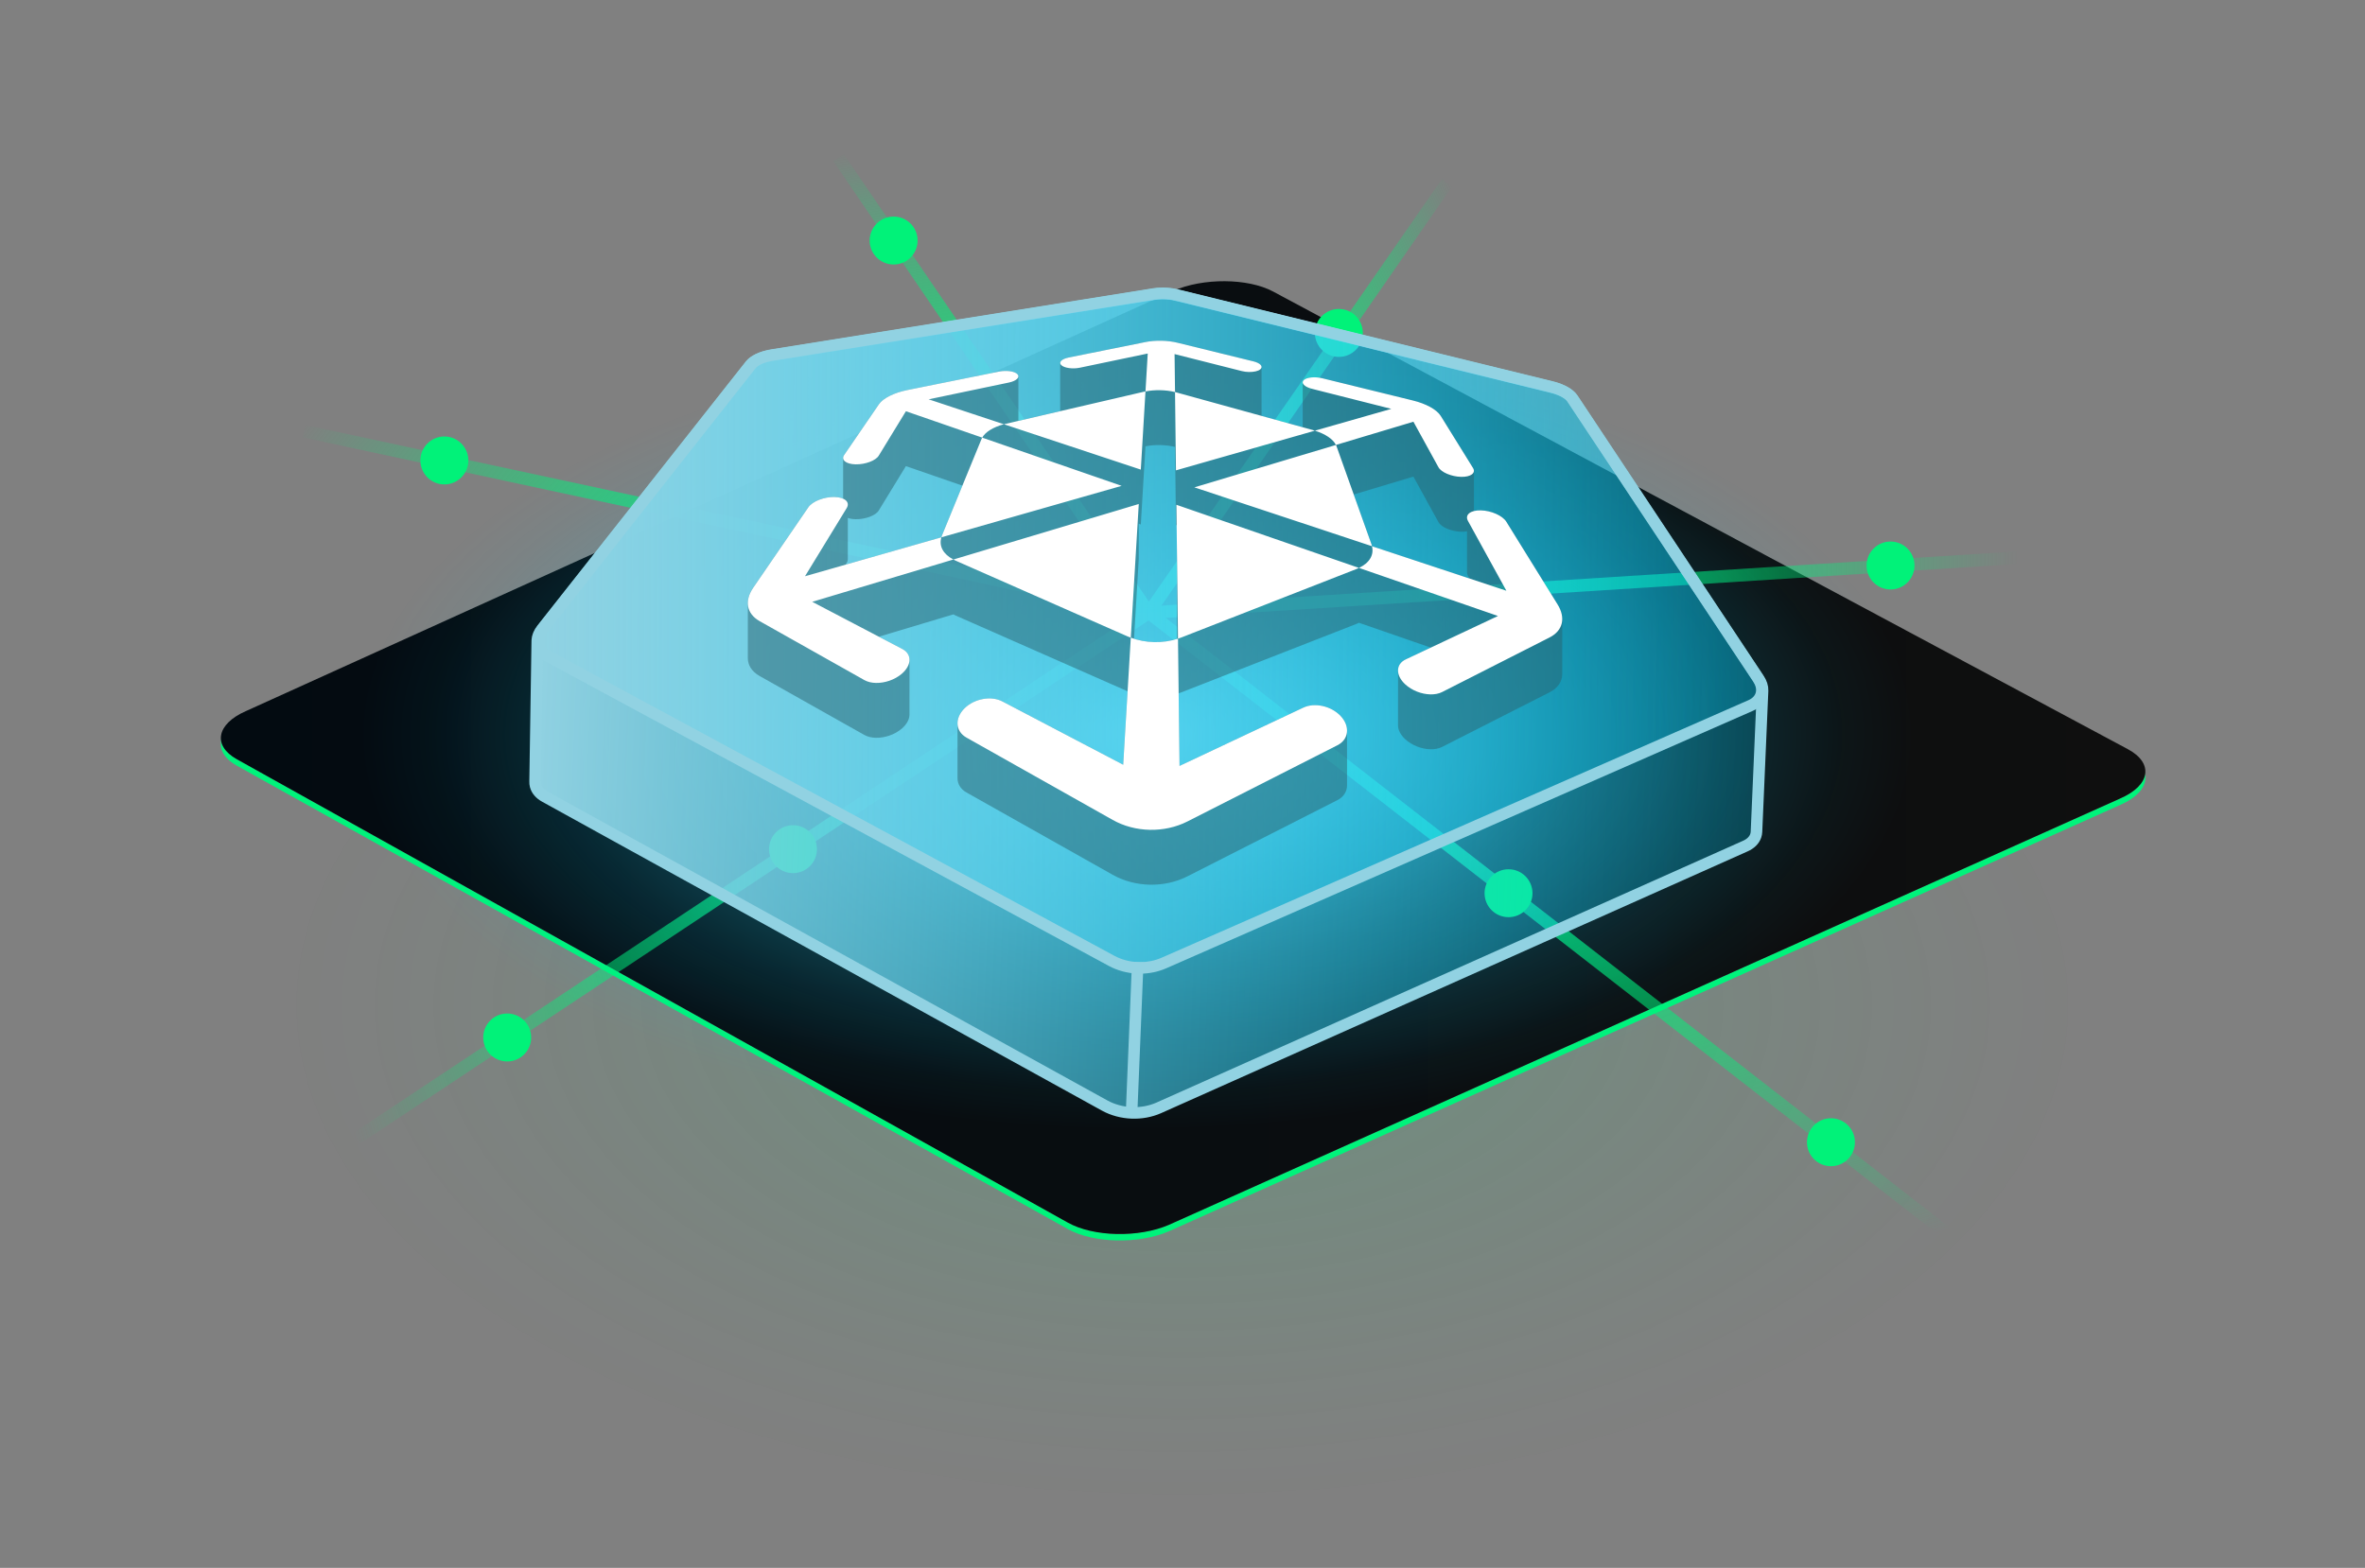 <?xml version="1.0" encoding="utf-8"?>
<!-- Generator: Adobe Illustrator 27.0.0, SVG Export Plug-In . SVG Version: 6.00 Build 0)  -->
<svg version="1.1" id="Layer_1" xmlns="http://www.w3.org/2000/svg" xmlns:xlink="http://www.w3.org/1999/xlink" x="0px" y="0px"
	 viewBox="0 0 606.635 402.286" style="enable-background:new 0 0 606.635 402.286;" xml:space="preserve">
<rect x="0" y="0" width="606.635" height="402.286" fill="#808080" stroke="none"/>
<style type="text/css">
	.st0{opacity:0.15;fill:url(#SVGID_1_);enable-background:new    ;}
	.st1{fill:#00F37B;}
	.st2{fill:url(#SVGID_00000162345295741335669080000018442273683627521451_);}
	
		.st3{fill:none;stroke:url(#SVGID_00000112594109124925557610000005249190467798342017_);stroke-width:3.237;stroke-linejoin:round;}
	.st4{fill:#01F279;}
	
		.st5{fill:none;stroke:url(#SVGID_00000012434768100727556220000014885025987529459863_);stroke-width:3.237;stroke-linejoin:round;}
	
		.st6{fill:none;stroke:url(#SVGID_00000044860410709135942820000009953821387639377564_);stroke-width:3.237;stroke-linejoin:round;}
	
		.st7{fill:none;stroke:url(#SVGID_00000023241280238036835680000017525785019671015604_);stroke-width:3.237;stroke-linejoin:round;}
	
		.st8{fill:none;stroke:url(#SVGID_00000090975147619894501890000005673517330789760177_);stroke-width:3.237;stroke-linejoin:round;}
	
		.st9{fill:none;stroke:url(#SVGID_00000008829896637529441570000012474708690758503564_);stroke-width:3.237;stroke-linejoin:round;}
	.st10{fill:url(#SVGID_00000091694430576753505560000009120765699982603930_);}
	
		.st11{fill:url(#SVGID_00000015316342212854236220000018246292725683200955_);stroke:#91D2E2;stroke-width:2.962;stroke-linejoin:round;}
	.st12{fill:url(#SVGID_00000051356501688886622980000004111014060368854150_);}
	.st13{fill:#91D2E2;}
	.st14{fill:none;stroke:#91D2E2;stroke-width:2.962;stroke-linejoin:round;}
	.st15{opacity:0.5;fill:#2B626F;enable-background:new    ;}
	.st16{fill:#FFFFFF;}
</style>
<g>
	<g id="Layer_2_00000143614261439306317250000002415473114400047791_">
		<g id="Layer_1-2">
			<g>
				<g>
					
						<radialGradient id="SVGID_1_" cx="-5937.647" cy="13077.587" r="232.783" gradientTransform="matrix(1 0 0 -0.553 6240.964 7489.793)" gradientUnits="userSpaceOnUse">
						<stop  offset="0" style="stop-color:#00F37B"/>
						<stop  offset="0.242" style="stop-color:#00F37B;stop-opacity:0.709"/>
						<stop  offset="0.513" style="stop-color:#00F37B;stop-opacity:0.408"/>
						<stop  offset="0.739" style="stop-color:#00F37B;stop-opacity:0.187"/>
						<stop  offset="0.908" style="stop-color:#00F37B;stop-opacity:0.051"/>
						<stop  offset="1" style="stop-color:#00F37B;stop-opacity:0"/>
					</radialGradient>
					<ellipse class="st0" cx="303.318" cy="260.817" rx="303.318" ry="141.469"/>
					<g>
						<path class="st1" d="M273.891,315.34c6.552,3.681,18.17,3.943,25.944,0.58
							l243.925-109.357c4.326-1.872,6.543-4.431,6.543-6.958v-1.662
							c0,2.527-2.217,5.087-6.543,6.958L299.834,314.258
							c-7.774,3.363-19.392,3.101-25.944-0.58L60.725,194.776
							c-2.738-1.538-4.074-3.464-4.074-5.421v1.662c0,1.956,1.335,3.882,4.073,5.421
							l213.166,118.902V315.34z"/>
						
							<linearGradient id="SVGID_00000072975325490812180880000010249320291256698527_" gradientUnits="userSpaceOnUse" x1="56.653" y1="246.609" x2="550.3" y2="246.609" gradientTransform="matrix(1 0 0 -1 0 441)">
							<stop  offset="0.006" style="stop-color:#030B11"/>
							<stop  offset="1" style="stop-color:#0F0F0F"/>
						</linearGradient>
						<path style="fill:url(#SVGID_00000072975325490812180880000010249320291256698527_);" d="M543.758,204.914
							L299.835,314.27c-7.774,3.363-19.391,3.101-25.944-0.58L60.727,194.789
							c-6.236-3.503-5.195-9.017,2.32-12.322L300.947,74.625
							c7.633-3.356,19.077-3.291,25.568,0.154l219.187,117.387
							c6.822,3.62,5.954,9.331-1.944,12.748V204.914z"/>
					</g>
				</g>
				<g>
					
						<linearGradient id="SVGID_00000052786810184569198550000008545053182445619641_" gradientUnits="userSpaceOnUse" x1="-803.076" y1="3189.563" x2="-685.717" y2="3244.289" gradientTransform="matrix(0.27 -0.963 -0.963 -0.27 3553.354 250.064)">
						<stop  offset="0" style="stop-color:#01F279"/>
						<stop  offset="0.115" style="stop-color:#00F279;stop-opacity:0.981"/>
						<stop  offset="0.243" style="stop-color:#00F279;stop-opacity:0.926"/>
						<stop  offset="0.376" style="stop-color:#00F279;stop-opacity:0.834"/>
						<stop  offset="0.514" style="stop-color:#00F279;stop-opacity:0.706"/>
						<stop  offset="0.655" style="stop-color:#00F279;stop-opacity:0.54"/>
						<stop  offset="0.799" style="stop-color:#00F27A;stop-opacity:0.338"/>
						<stop  offset="0.942" style="stop-color:#00F27A;stop-opacity:0.103"/>
						<stop  offset="1" style="stop-color:#00F37B;stop-opacity:0"/>
					</linearGradient>
					
						<line style="fill:none;stroke:url(#SVGID_00000052786810184569198550000008545053182445619641_);stroke-width:3.237;stroke-linejoin:round;" x1="215.098" y1="40.459" x2="294.682" y2="157.212"/>
					<circle class="st4" cx="229.221" cy="61.717" r="6.15"/>
					
						<linearGradient id="SVGID_00000086681587827415807200000016541221615510747057_" gradientUnits="userSpaceOnUse" x1="330.849" y1="4671.342" x2="513.082" y2="4756.318" gradientTransform="matrix(-0.456 -0.89 -0.89 0.456 4573.747 -1640.57)">
						<stop  offset="0" style="stop-color:#01F279"/>
						<stop  offset="0.115" style="stop-color:#00F279;stop-opacity:0.981"/>
						<stop  offset="0.243" style="stop-color:#00F279;stop-opacity:0.926"/>
						<stop  offset="0.376" style="stop-color:#00F279;stop-opacity:0.834"/>
						<stop  offset="0.514" style="stop-color:#00F279;stop-opacity:0.706"/>
						<stop  offset="0.655" style="stop-color:#00F279;stop-opacity:0.54"/>
						<stop  offset="0.799" style="stop-color:#00F27A;stop-opacity:0.338"/>
						<stop  offset="0.942" style="stop-color:#00F27A;stop-opacity:0.103"/>
						<stop  offset="1" style="stop-color:#00F37B;stop-opacity:0"/>
					</linearGradient>
					
						<line style="fill:none;stroke:url(#SVGID_00000086681587827415807200000016541221615510747057_);stroke-width:3.237;stroke-linejoin:round;" x1="77.98" y1="110.637" x2="294.682" y2="157.212"/>
					
						<linearGradient id="SVGID_00000008144669790387555410000008343556370616343228_" gradientUnits="userSpaceOnUse" x1="2647.777" y1="4807.098" x2="2861.217" y2="4906.626" gradientTransform="matrix(-0.988 -0.152 -0.152 0.988 3652.979 -4156.682)">
						<stop  offset="0" style="stop-color:#01F279"/>
						<stop  offset="0.115" style="stop-color:#00F279;stop-opacity:0.981"/>
						<stop  offset="0.243" style="stop-color:#00F279;stop-opacity:0.926"/>
						<stop  offset="0.376" style="stop-color:#00F279;stop-opacity:0.834"/>
						<stop  offset="0.514" style="stop-color:#00F279;stop-opacity:0.706"/>
						<stop  offset="0.655" style="stop-color:#00F279;stop-opacity:0.54"/>
						<stop  offset="0.799" style="stop-color:#00F27A;stop-opacity:0.338"/>
						<stop  offset="0.942" style="stop-color:#00F27A;stop-opacity:0.103"/>
						<stop  offset="1" style="stop-color:#00F37B;stop-opacity:0"/>
					</linearGradient>
					
						<line style="fill:none;stroke:url(#SVGID_00000008144669790387555410000008343556370616343228_);stroke-width:3.237;stroke-linejoin:round;" x1="89.984" y1="293.05" x2="294.682" y2="157.212"/>
					
						<linearGradient id="SVGID_00000152227510294906991830000004167140485870626737_" gradientUnits="userSpaceOnUse" x1="3953.503" y1="1494.105" x2="4145.933" y2="1583.837" gradientTransform="matrix(-0.152 0.988 0.988 0.152 -508.456 -3999.646)">
						<stop  offset="0" style="stop-color:#01F279"/>
						<stop  offset="0.115" style="stop-color:#00F279;stop-opacity:0.981"/>
						<stop  offset="0.243" style="stop-color:#00F279;stop-opacity:0.926"/>
						<stop  offset="0.376" style="stop-color:#00F279;stop-opacity:0.834"/>
						<stop  offset="0.514" style="stop-color:#00F279;stop-opacity:0.706"/>
						<stop  offset="0.655" style="stop-color:#00F279;stop-opacity:0.54"/>
						<stop  offset="0.799" style="stop-color:#00F27A;stop-opacity:0.338"/>
						<stop  offset="0.942" style="stop-color:#00F27A;stop-opacity:0.103"/>
						<stop  offset="1" style="stop-color:#00F37B;stop-opacity:0"/>
					</linearGradient>
					
						<line style="fill:none;stroke:url(#SVGID_00000152227510294906991830000004167140485870626737_);stroke-width:3.237;stroke-linejoin:round;" x1="499.641" y1="316.631" x2="294.682" y2="157.212"/>
					
						<linearGradient id="SVGID_00000127752075121376681670000005599498746102481051_" gradientUnits="userSpaceOnUse" x1="294.579" y1="290.844" x2="517.511" y2="290.844" gradientTransform="matrix(1 0 0 -1 0 441)">
						<stop  offset="0" style="stop-color:#01F279"/>
						<stop  offset="0.115" style="stop-color:#00F279;stop-opacity:0.981"/>
						<stop  offset="0.243" style="stop-color:#00F279;stop-opacity:0.926"/>
						<stop  offset="0.376" style="stop-color:#00F279;stop-opacity:0.834"/>
						<stop  offset="0.514" style="stop-color:#00F279;stop-opacity:0.706"/>
						<stop  offset="0.655" style="stop-color:#00F279;stop-opacity:0.54"/>
						<stop  offset="0.799" style="stop-color:#00F27A;stop-opacity:0.338"/>
						<stop  offset="0.942" style="stop-color:#00F27A;stop-opacity:0.103"/>
						<stop  offset="1" style="stop-color:#00F37B;stop-opacity:0"/>
					</linearGradient>
					
						<line style="fill:none;stroke:url(#SVGID_00000127752075121376681670000005599498746102481051_);stroke-width:3.237;stroke-linejoin:round;" x1="517.409" y1="143.1" x2="294.682" y2="157.212"/>
					
						<linearGradient id="SVGID_00000100376377588407841630000008297897012171026823_" gradientUnits="userSpaceOnUse" x1="279.64" y1="314.114" x2="386.238" y2="363.821" gradientTransform="matrix(1 0 0 -1 0 441)">
						<stop  offset="0" style="stop-color:#01F279"/>
						<stop  offset="0.115" style="stop-color:#00F279;stop-opacity:0.981"/>
						<stop  offset="0.243" style="stop-color:#00F279;stop-opacity:0.926"/>
						<stop  offset="0.376" style="stop-color:#00F279;stop-opacity:0.834"/>
						<stop  offset="0.514" style="stop-color:#00F279;stop-opacity:0.706"/>
						<stop  offset="0.655" style="stop-color:#00F279;stop-opacity:0.54"/>
						<stop  offset="0.799" style="stop-color:#00F27A;stop-opacity:0.338"/>
						<stop  offset="0.942" style="stop-color:#00F27A;stop-opacity:0.103"/>
						<stop  offset="1" style="stop-color:#00F37B;stop-opacity:0"/>
					</linearGradient>
					
						<line style="fill:none;stroke:url(#SVGID_00000100376377588407841630000008297897012171026823_);stroke-width:3.237;stroke-linejoin:round;" x1="371.197" y1="46.853" x2="294.682" y2="157.212"/>
					
						<radialGradient id="SVGID_00000160158044997808985520000003301660148015359140_" cx="609.143" cy="285.133" r="188.555" gradientTransform="matrix(1.058 0 0 -0.538 -352.814 341.916)" gradientUnits="userSpaceOnUse">
						<stop  offset="0" style="stop-color:#91D2E2"/>
						<stop  offset="0.127" style="stop-color:#78D2E6;stop-opacity:0.828"/>
						<stop  offset="0.362" style="stop-color:#4DD2EF;stop-opacity:0.537"/>
						<stop  offset="0.575" style="stop-color:#2CD2F6;stop-opacity:0.306"/>
						<stop  offset="0.759" style="stop-color:#14D2FA;stop-opacity:0.139"/>
						<stop  offset="0.907" style="stop-color:#05D2FD;stop-opacity:0.037"/>
						<stop  offset="1" style="stop-color:#00D2FF;stop-opacity:0"/>
					</radialGradient>
					<path style="fill:url(#SVGID_00000160158044997808985520000003301660148015359140_);" d="M157.008,338.938
						c0.474,0.548,1.155,0.863,1.872,0.863h265.921c0.718,0,1.399-0.315,1.872-0.863
						l99.94-120.822c0.414-0.479,0.621-1.077,0.621-1.674l4.406-65.713
						c-0-0.615-0.219-1.23-0.656-1.715L430.419,64.255
						c-0.357-0.396-0.828-0.667-1.347-0.772L292.332,37.049
						c-0.08-0.016-0.16-0.028-0.24-0.036c-0.247-0.025-0.496-0.013-0.741,0.036
						L154.612,63.482c-0.519,0.105-0.99,0.377-1.347,0.772l-100.566,84.76
						c-0.437,0.485-0.656,1.1-0.656,1.715l5.878,65.713
						c0,0.597,0.206,1.195,0.621,1.674l98.466,120.822L157.008,338.938z"/>
					<circle class="st4" cx="386.945" cy="229.181" r="6.15"/>
					<circle class="st4" cx="343.425" cy="85.425" r="6.15"/>
					<circle class="st4" cx="203.411" cy="217.882" r="6.15"/>
					<g>
						
							<linearGradient id="SVGID_00000176026606605325801030000016022180577970629001_" gradientUnits="userSpaceOnUse" x1="232.493" y1="22.678" x2="547.056" y2="22.678" gradientTransform="matrix(0.999 0.041 0.038 -0.936 -95.753 185.698)">
							<stop  offset="0" style="stop-color:#91D2E2"/>
							<stop  offset="1" style="stop-color:#00D2FF;stop-opacity:0.21"/>
						</linearGradient>
						
							<path style="fill:url(#SVGID_00000176026606605325801030000016022180577970629001_);stroke:#91D2E2;stroke-width:2.962;stroke-linejoin:round;" d="
							M283.434,283.705c2.038,1.102,4.396,1.737,6.822,1.837
							s4.828-0.34,6.948-1.272l150.472-67.178
							c1.358-0.597,2.282-1.506,2.672-2.63c0.119-0.342,0.185-0.696,0.2-1.059
							l1.561-36.181c0.04-0.97-0.29-2.002-0.976-3.037l-47.681-71.85
							c-0.831-1.253-2.8-2.338-5.402-2.977l-96.26-23.615
							c-0.5-0.123-1.028-0.218-1.57-0.287
							c-1.427-0.18-2.947-0.168-4.288,0.047l-97.871,15.657
							c-2.644,0.423-4.694,1.343-5.626,2.525l-53.402,67.706
							c-0.77,0.975-1.183,1.977-1.223,2.948l-0.558,36.18
							c-0.015,0.363,0.022,0.721,0.113,1.072c0.297,1.152,1.143,2.135,2.449,2.84
							l143.619,79.275L283.434,283.705z"/>
						<g>
							<g>
								
									<linearGradient id="SVGID_00000014613868091156378370000004253879737412944299_" gradientUnits="userSpaceOnUse" x1="137.993" y1="279.2" x2="451.928" y2="279.2" gradientTransform="matrix(1 0 0 -1 0 441)">
									<stop  offset="0" style="stop-color:#91D2E2"/>
									<stop  offset="1" style="stop-color:#00D2FF;stop-opacity:0.21"/>
								</linearGradient>
								<path style="fill:url(#SVGID_00000014613868091156378370000004253879737412944299_);" d="M292.435,248.347
									c-0.218,0-0.436-0.004-0.654-0.013c-2.355-0.097-4.65-0.715-6.637-1.79
									l-144.591-78.169c-1.719-0.93-2.297-2.176-2.479-3.058
									c-0.19-0.923-0.139-2.376,1.186-4.056l53.402-67.706
									c1.303-1.652,4.279-2.285,5.498-2.48l97.871-15.657
									c0.686-0.11,1.424-0.165,2.194-0.165c1.211,0,2.412,0.138,3.473,0.398
									l96.26,23.615c1.2,0.294,4.115,1.168,5.277,2.921l47.68,71.85
									c1.184,1.783,1.116,3.235,0.851,4.139c-0.254,0.864-0.931,2.059-2.721,2.845
									l-150.504,66.071c-1.867,0.82-3.978,1.253-6.107,1.253L292.435,248.347z"/>
								<path class="st13" d="M298.226,76.734c1.069,0,2.164,0.121,3.119,0.355l96.261,23.615
									c2.116,0.519,3.794,1.394,4.396,2.302l47.68,71.85
									c1.349,2.033,0.894,3.876-1.232,4.809l-150.504,66.071
									c-1.717,0.754-3.609,1.128-5.51,1.128c-0.198,0-0.396-0.004-0.594-0.012
									c-2.099-0.086-4.172-0.628-5.993-1.612l-144.591-78.168
									c-2.042-1.105-2.345-2.978-0.834-4.894L193.826,94.472
									c0.674-0.855,2.418-1.59,4.569-1.934l97.871-15.657
									c0.616-0.098,1.283-0.147,1.96-0.147 M298.226,73.772
									c-0.848,0-1.665,0.062-2.428,0.184l-97.871,15.657
									c-1.727,0.277-4.859,1.037-6.427,3.024l-53.402,67.707
									c-1.679,2.128-1.728,4.042-1.474,5.273
									c0.347,1.682,1.492,3.124,3.225,4.061l144.592,78.169
									c2.183,1.18,4.7,1.861,7.28,1.966
									c0.238,0.01,0.477,0.015,0.716,0.015c2.331,0,4.649-0.477,6.702-1.378
									l150.503-66.071c1.804-0.792,3.063-2.136,3.547-3.784
									c0.354-1.206,0.461-3.117-1.038-5.375l-47.68-71.85
									c-1.399-2.109-4.459-3.123-6.158-3.541l-96.261-23.615
									c-1.174-0.288-2.497-0.44-3.825-0.44l0,0L298.226,73.772z"/>
							</g>
							<line class="st14" x1="291.842" y1="246.854" x2="290.256" y2="285.542"/>
							<path class="st15" d="M376.929,148.435l-25.011-8.289
								c-0.037-0.146-0.056-0.29-0.108-0.437l-4.574-12.833l15.315-4.588
								l6.422,11.678c0.714,1.299,3.325,2.413,5.819,2.465
								c0.565,0.012,1.071-0.032,1.507-0.122v10.566
								c0,0.269,0.08,0.559,0.246,0.862l0.385,0.7H376.929z M216.915,144.876
								l0.266-0.435c0.195-0.32,0.288-0.628,0.288-0.915v-10.648
								c0.523,0.201,1.201,0.325,2,0.341c2.493,0.051,5.155-0.954,5.93-2.222
								l6.97-11.402l14.49,5.012l-5.257,12.823
								c-0.06,0.145-0.085,0.288-0.129,0.433l0,0L216.915,144.876z M294.579,164.66
								c-1.267-0.127-2.515-0.382-3.702-0.764l1.223-20.501v-8.997l0.526,0.174
								l1.196-20.06c2.409-0.475,5.195-0.418,7.58,0.157l0.242,20.089
								l0.228-0.03v29.185c-2.336,0.751-4.791,0.998-7.292,0.747L294.579,164.66z
								 M285.41,224.452c2.871,1.617,6.179,2.472,9.529,2.542
								s6.696-0.649,9.645-2.145l38.467-19.551
								c1.642-0.835,2.473-2.241,2.473-3.774v-14.078
								c0-1.248-0.551-2.581-1.665-3.759c-1.463-1.547-3.589-2.498-5.68-2.708
								c-1.37-0.137-2.726,0.044-3.872,0.585l-31.752,14.957l-0.224-18.639
								c0.197-0.062,0.396-0.12,0.586-0.195l45.112-17.645
								c0.193-0.076,0.358-0.169,0.539-0.252l18.43,6.375l-6.434,3.03
								c-1.303,0.615-1.965,1.657-1.965,2.842v14.078
								c0,1.133,0.606,2.397,1.839,3.541c1.729,1.605,4.224,2.544,6.477,2.59
								c1.104,0.023,2.144-0.169,2.997-0.602l27.562-14.007
								c2.155-1.097,3.25-2.79,3.25-4.744v-14.078
								c-0-1.175-0.397-2.444-1.197-3.735l-13.15-21.218
								c-0.884-1.426-3.389-2.623-5.837-2.869
								c-0.243-0.024-0.485-0.039-0.725-0.044
								c-0.663-0.014-1.253,0.051-1.751,0.179v-10.33
								c0-0.228-0.075-0.472-0.233-0.726l-8.275-13.352
								c-1.003-1.619-3.742-3.125-7.133-3.958l-23.233-5.701
								c-0.393-0.096-0.796-0.164-1.194-0.204
								c-1.526-0.153-2.984,0.098-3.582,0.675
								c-0.181,0.175-0.266,0.365-0.266,0.559v11.532l-10.549-2.915V94.171
								c0-0.554-0.77-1.126-2.063-1.443l-19.487-4.782
								c-0.779-0.191-1.613-0.33-2.47-0.416
								c-1.953-0.196-4.021-0.117-5.809,0.244l-19.697,3.972
								c-1.328,0.268-2.13,0.821-2.13,1.385v12.359l-10.723,2.487V96.552
								c0-0.183-0.077-0.366-0.24-0.538c-0.399-0.421-1.226-0.699-2.211-0.798
								c-0.79-0.079-1.683-0.043-2.538,0.13l-23.483,4.736
								c-3.425,0.691-6.232,2.083-7.311,3.658l-8.901,12.997
								c-0.182,0.265-0.268,0.522-0.268,0.764v10.453
								c-0.434-0.196-0.975-0.333-1.603-0.396
								c-0.201-0.02-0.41-0.033-0.628-0.037
								c-2.661-0.055-5.649,1.113-6.694,2.639l-14.145,20.654
								c-0.921,1.344-1.379,2.683-1.379,3.927v14.078
								c0,1.853,1.015,3.495,3.029,4.631l26.867,15.13
								c0.832,0.467,1.861,0.702,2.966,0.725c2.253,0.047,4.79-0.788,6.594-2.32
								c1.342-1.14,2.008-2.439,2.008-3.611v-14.078
								c0-1.124-0.613-2.132-1.831-2.771l-6.023-3.156l19.124-5.73l0,0
								c0.176,0.091,0.337,0.19,0.526,0.274l44.152,19.458l-1.124,18.848
								l-31.01-16.253c-0.749-0.393-1.599-0.629-2.49-0.718
								c-2.481-0.249-5.286,0.638-7.153,2.445
								c-1.231,1.191-1.846,2.58-1.846,3.886v14.078
								c0,1.457,0.765,2.811,2.296,3.673l37.504,21.121L285.41,224.452z"/>
							<path class="st16" d="M293.821,100.435l0.58-9.727l-17.418,3.64
								c-1.824,0.38-3.953,0.088-4.743-0.646
								c-0.779-0.723,0.055-1.596,1.838-1.956l19.697-3.972
								c2.572-0.519,5.724-0.456,8.278,0.172l19.487,4.782
								c1.764,0.433,2.556,1.34,1.743,2.03c-0.552,0.469-1.698,0.715-2.94,0.69
								c-0.608-0.013-1.238-0.09-1.829-0.24l-17.228-4.357l0.117,9.741
								c-2.385-0.575-5.17-0.632-7.58-0.157H293.821z M257.511,108.857l-19.313-6.401
								l20.581-4.301c1.956-0.409,2.933-1.371,2.205-2.141
								c-0.719-0.759-2.828-1.055-4.748-0.669l-23.483,4.736
								c-3.425,0.691-6.232,2.083-7.311,3.658l-8.901,12.997
								c-0.867,1.266,0.438,2.353,2.931,2.405s5.155-0.954,5.93-2.222
								l6.97-11.401l19.579,6.772c0.78-1.451,2.839-2.712,5.562-3.435
								L257.511,108.857z M374.789,122.353c2.493,0.051,3.849-0.981,3.043-2.282
								l-8.275-13.352c-1.003-1.619-3.742-3.125-7.133-3.958l-23.233-5.701
								c-1.902-0.466-4.023-0.257-4.775,0.472
								c-0.763,0.739,0.167,1.74,2.101,2.229l20.356,5.147l-19.599,5.597
								c2.685,0.835,4.683,2.18,5.392,3.661l19.882-5.957l6.422,11.678
								c0.714,1.299,3.325,2.413,5.819,2.465L374.789,122.353z M348.568,145.712
								l35.665,12.337l-23.668,11.145c-2.548,1.202-2.648,4.043-0.127,6.383
								c1.729,1.605,4.224,2.544,6.477,2.59c1.104,0.023,2.144-0.169,2.997-0.602
								l27.561-14.006c3.451-1.756,4.186-5.041,2.054-8.48l-13.15-21.218
								c-0.972-1.568-3.901-2.858-6.562-2.913s-4.135,1.144-3.274,2.71
								l9.851,17.914l-34.476-11.426c0.572,2.247-0.646,4.317-3.35,5.566
								L348.568,145.712z M290.054,163.608l-1.945,32.612l-31.01-16.253
								c-2.835-1.486-7.106-0.73-9.643,1.726c-2.604,2.52-2.453,5.924,0.45,7.559
								l37.503,21.121c2.871,1.617,6.179,2.472,9.529,2.542
								s6.695-0.649,9.645-2.145l38.466-19.55
								c2.978-1.514,3.292-4.909,0.809-7.533c-2.421-2.56-6.656-3.491-9.552-2.123
								l-31.752,14.957l-0.393-32.662c-3.833,1.279-8.34,1.185-12.108-0.25
								L290.054,163.608z M241.474,137.863l-34.984,9.99l10.692-17.49
								c0.934-1.529-0.481-2.787-3.142-2.842s-5.649,1.113-6.694,2.639
								l-14.145,20.654c-2.293,3.348-1.714,6.659,1.651,8.558l26.867,15.129
								c0.832,0.467,1.861,0.702,2.966,0.725c2.253,0.047,4.79-0.788,6.594-2.32
								c2.63-2.234,2.665-5.076,0.176-6.382l-23.116-12.112l36.217-10.851
								C241.915,142.202,240.796,140.084,241.474,137.863z M293.821,100.435
								c-0.16,0.032-0.325,0.058-0.482,0.094c0,0-35.649,8.28-35.828,8.327
								l35.114,11.638L293.821,100.435z M302.162,163.857
								c0.251-0.084,0.51-0.153,0.755-0.249l45.112-17.645
								c0.193-0.076,0.358-0.168,0.539-0.252l-46.819-16.195l0.413,34.34H302.162z
								 M244.556,143.562c0.176,0.091,0.337,0.19,0.526,0.274l44.229,19.492
								c0.24,0.106,0.495,0.186,0.743,0.28l2.045-34.29l-47.543,14.244V143.562z
								 M337.275,110.506c-0.176-0.055-0.345-0.115-0.527-0.165
								c0,0-35.189-9.71-35.348-9.749l0.242,20.089L337.275,110.506H337.275z
								 M251.95,112.291c-0.052,0.097-0.119,0.193-0.16,0.292l-10.187,24.847
								c-0.06,0.145-0.084,0.288-0.129,0.433l46.234-13.203l-35.758-12.369H251.95z
								 M342.668,114.167l-36.311,10.879l45.561,15.1
								c-0.037-0.146-0.056-0.29-0.108-0.437l-8.996-25.244
								c-0.036-0.1-0.098-0.199-0.145-0.298L342.668,114.167z"/>
						</g>
					</g>
					<circle class="st4" cx="130.1" cy="266.198" r="6.15"/>
					<circle class="st4" cx="113.984" cy="118.144" r="6.15"/>
					<circle class="st4" cx="484.929" cy="145.1" r="6.15"/>
					<circle class="st4" cx="469.65" cy="293.074" r="6.15"/>
				</g>
			</g>
		</g>
	</g>
</g>
</svg>
